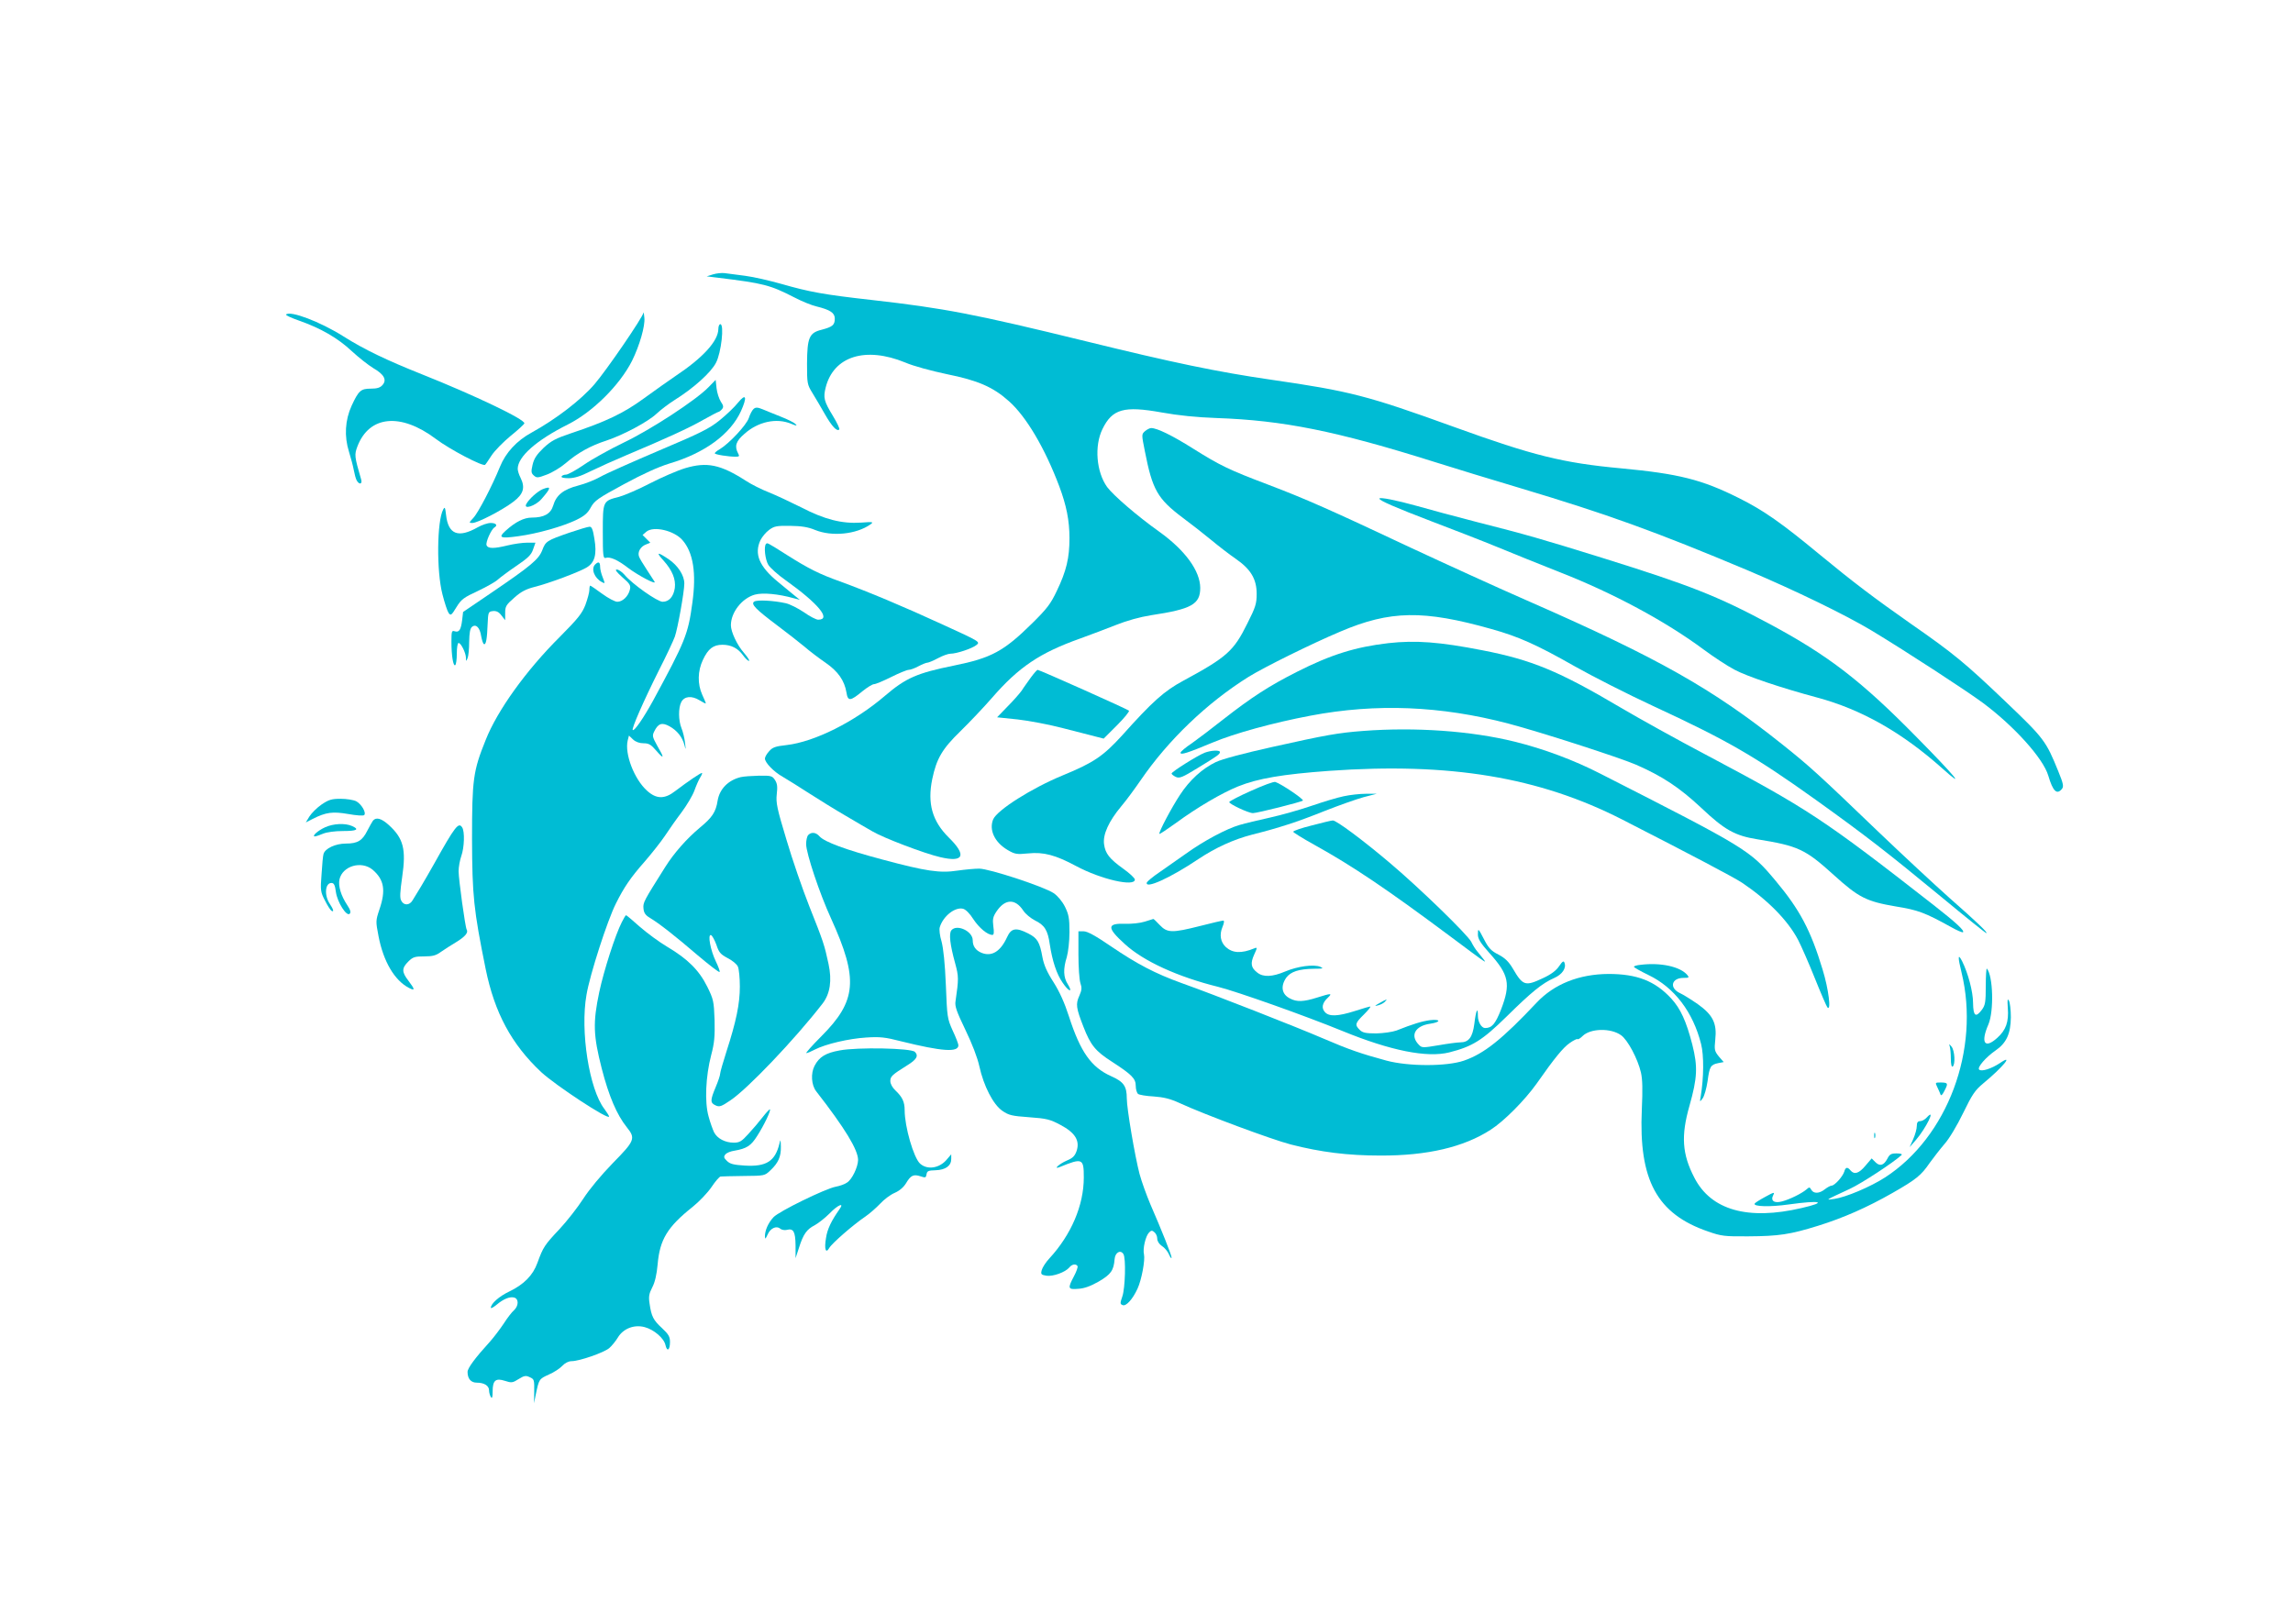 <?xml version="1.0" standalone="no"?>
<!DOCTYPE svg PUBLIC "-//W3C//DTD SVG 20010904//EN"
 "http://www.w3.org/TR/2001/REC-SVG-20010904/DTD/svg10.dtd">
<svg version="1.0" xmlns="http://www.w3.org/2000/svg"
 width="1280pt" height="907pt" viewBox="0 0 1280 907"
 preserveAspectRatio="xMidYMid meet">
<g transform="translate(0,907) scale(0.1,-0.1)"
fill="#00bcd4" stroke="none">
<path d="M3980 7538 l-35 -11 65 -8 c253 -31 288 -40 423 -109 42 -22 98 -45
125 -51 77 -19 102 -36 102 -68 0 -36 -13 -46 -73 -62 -70 -17 -81 -44 -82
-189 0 -111 1 -117 30 -164 17 -27 48 -81 70 -119 39 -68 67 -98 80 -85 4 3
-12 37 -35 75 -51 84 -55 102 -41 159 44 175 222 231 444 140 46 -20 147 -47
232 -65 174 -35 259 -72 347 -151 97 -86 201 -263 281 -475 40 -107 57 -191
57 -290 0 -110 -17 -183 -71 -295 -34 -72 -55 -99 -137 -180 -158 -156 -228
-194 -436 -236 -207 -42 -269 -69 -386 -169 -169 -145 -393 -257 -549 -275
-64 -7 -79 -13 -98 -35 -13 -14 -23 -32 -23 -40 0 -23 49 -74 99 -102 25 -15
92 -56 147 -92 56 -36 148 -93 205 -126 56 -33 124 -73 151 -88 59 -35 289
-123 377 -143 131 -31 149 10 47 110 -92 91 -120 190 -92 326 24 115 56 169
158 268 49 48 128 131 175 185 150 173 268 252 493 332 58 21 148 55 201 76
60 24 132 44 195 54 226 34 274 61 274 153 -1 95 -84 209 -227 312 -124 88
-258 204 -293 251 -60 84 -72 229 -26 323 55 113 120 131 331 93 94 -17 195
-27 305 -31 373 -13 668 -72 1220 -246 107 -34 321 -99 475 -145 488 -146 756
-243 1270 -459 269 -114 547 -249 695 -338 200 -121 525 -333 621 -404 174
-130 335 -309 363 -405 26 -88 48 -108 76 -74 11 13 8 30 -20 98 -69 170 -78
183 -296 391 -222 212 -288 267 -524 431 -211 148 -327 236 -510 387 -215 178
-316 249 -455 318 -206 103 -336 135 -655 165 -326 30 -493 72 -930 230 -489
177 -584 201 -1025 265 -297 43 -547 95 -1035 215 -621 152 -788 184 -1193
230 -269 30 -349 45 -506 90 -64 18 -154 39 -201 45 -47 6 -98 13 -115 15 -16
2 -46 -1 -65 -7z"/>
<path d="M3592 7324 c-4 -26 -206 -321 -274 -400 -76 -88 -214 -194 -350 -269
-83 -45 -145 -112 -177 -191 -43 -106 -122 -258 -149 -286 -25 -27 -25 -28 -5
-28 29 0 166 71 228 118 57 43 68 79 41 134 -9 17 -16 40 -16 50 0 68 104 160
280 248 139 70 289 219 358 355 42 85 74 195 69 241 -2 22 -4 34 -5 28z"/>
<path d="M1597 7314 c-4 -4 29 -19 72 -34 122 -43 216 -97 294 -170 40 -37 94
-79 120 -95 61 -35 78 -66 52 -95 -13 -15 -31 -20 -65 -20 -56 0 -68 -11 -107
-95 -37 -81 -42 -171 -15 -257 11 -35 23 -81 27 -103 4 -22 11 -48 16 -57 14
-26 33 -22 25 5 -38 130 -38 138 -21 184 66 173 241 190 437 43 76 -58 265
-157 276 -145 3 2 19 26 36 52 17 26 64 74 105 108 41 33 76 65 78 71 7 21
-280 158 -574 275 -195 78 -319 137 -436 211 -130 82 -297 145 -320 122z"/>
<path d="M4010 7233 c-1 -67 -85 -160 -240 -263 -36 -24 -114 -80 -175 -124
-115 -84 -212 -130 -410 -196 -83 -28 -108 -41 -151 -81 -38 -37 -53 -59 -61
-94 -9 -38 -8 -47 7 -60 16 -14 22 -14 72 5 30 11 78 40 106 64 67 58 140 98
227 126 93 31 231 104 280 150 22 21 67 55 100 76 106 66 205 155 232 209 29
55 47 215 24 215 -6 0 -11 -12 -11 -27z"/>
<path d="M3955 6908 c-71 -73 -321 -236 -471 -308 -77 -37 -178 -93 -223 -124
-45 -31 -91 -56 -101 -56 -10 0 -22 -4 -25 -10 -4 -6 11 -10 39 -10 33 0 67
11 123 39 43 21 134 62 203 91 214 90 346 150 426 196 43 24 81 44 84 44 4 0
13 7 20 15 10 12 9 20 -6 42 -10 16 -21 49 -24 75 l-5 47 -40 -41z"/>
<path d="M4120 6822 c-19 -24 -65 -68 -102 -98 -58 -47 -108 -72 -340 -170
-150 -64 -297 -129 -326 -146 -30 -17 -85 -39 -124 -49 -82 -21 -123 -53 -140
-112 -14 -46 -51 -67 -120 -67 -43 0 -91 -24 -145 -73 -44 -39 -31 -45 70 -31
110 15 250 55 326 92 43 21 62 37 79 69 21 38 40 51 184 129 107 58 193 97
255 116 196 58 340 163 399 292 36 80 29 103 -16 48z"/>
<path d="M4207 6787 c-8 -7 -20 -29 -27 -51 -13 -39 -109 -142 -162 -174 -16
-9 -28 -19 -28 -23 0 -7 76 -19 117 -19 20 0 22 3 13 19 -21 40 -12 68 36 109
76 68 179 90 260 56 32 -13 36 -13 24 -1 -8 8 -44 26 -80 40 -36 14 -81 33
-101 41 -29 12 -40 13 -52 3z"/>
<path d="M6392 6663 c-20 -18 -20 -18 -1 -113 42 -215 71 -265 209 -369 47
-35 119 -91 160 -125 41 -34 103 -82 138 -106 84 -58 117 -113 117 -196 0 -54
-6 -74 -52 -165 -76 -154 -114 -188 -358 -320 -106 -57 -172 -116 -341 -305
-105 -115 -158 -152 -331 -223 -173 -71 -367 -194 -389 -246 -24 -59 8 -128
81 -171 41 -24 51 -25 114 -19 87 9 153 -9 269 -71 138 -74 327 -117 327 -75
0 8 -29 35 -64 60 -78 56 -101 85 -108 138 -7 54 26 127 96 211 29 34 77 100
108 145 154 225 371 433 603 578 87 54 356 187 513 253 277 118 463 121 842
14 151 -42 254 -88 465 -208 99 -56 296 -156 436 -221 417 -193 569 -281 909
-524 276 -198 394 -289 703 -544 134 -111 246 -201 250 -201 12 0 -56 65 -203
194 -82 73 -265 243 -405 377 -329 316 -379 362 -535 486 -385 307 -689 479
-1405 793 -179 78 -478 215 -665 302 -448 211 -588 273 -796 352 -219 83 -267
106 -420 202 -116 73 -200 114 -233 114 -8 0 -23 -8 -34 -17z"/>
<path d="M3825 6456 c-43 -13 -131 -51 -195 -84 -63 -33 -142 -67 -174 -76
-91 -23 -91 -23 -91 -196 0 -133 2 -149 16 -145 24 8 67 -11 124 -55 57 -43
161 -98 149 -78 -4 7 -24 38 -44 68 -20 30 -40 63 -43 73 -9 25 9 56 39 67
l24 10 -21 21 -22 22 22 19 c41 32 153 6 200 -47 61 -69 79 -185 56 -350 -24
-178 -39 -214 -221 -550 -52 -94 -103 -169 -112 -161 -7 8 60 161 145 331 42
82 82 168 90 190 16 45 53 251 53 297 0 45 -35 100 -88 136 -64 43 -72 40 -27
-9 48 -54 68 -103 62 -152 -7 -48 -32 -77 -68 -77 -29 0 -170 99 -213 151 -14
16 -33 29 -43 29 -12 0 -2 -13 31 -43 43 -37 48 -46 42 -70 -9 -37 -41 -67
-70 -67 -13 0 -51 20 -85 45 -34 25 -63 45 -66 45 -3 0 -5 -11 -5 -24 0 -13
-10 -50 -22 -83 -19 -49 -42 -77 -143 -179 -188 -187 -349 -411 -414 -576 -70
-173 -76 -221 -76 -553 1 -317 9 -394 76 -725 50 -245 144 -420 310 -576 80
-74 379 -271 379 -248 0 4 -12 23 -26 42 -85 110 -136 435 -100 638 19 113
117 416 164 509 46 92 81 144 163 237 37 43 87 106 110 140 23 35 65 95 94
133 29 39 61 93 71 120 10 28 24 60 32 73 8 12 13 24 11 26 -4 4 -76 -45 -150
-101 -59 -46 -105 -45 -157 2 -72 65 -126 206 -108 281 l7 27 23 -22 c14 -13
35 -21 58 -21 30 0 42 -7 72 -42 44 -51 46 -42 5 28 -27 49 -29 56 -17 80 22
45 43 52 85 29 43 -24 72 -60 84 -106 7 -29 8 -26 3 14 -3 26 -12 63 -20 82
-17 42 -18 112 -1 145 17 33 58 37 102 10 19 -12 35 -20 35 -17 0 3 -9 24 -20
48 -27 60 -26 132 4 195 29 62 58 84 109 84 48 0 86 -19 115 -59 12 -17 27
-31 33 -31 6 0 -7 20 -29 46 -37 42 -72 116 -72 153 0 72 62 151 134 171 44
12 131 4 216 -20 l35 -9 -25 20 c-14 12 -58 47 -97 80 -105 86 -134 156 -98
233 9 18 30 44 48 57 28 21 42 24 117 23 63 -1 99 -6 140 -23 93 -38 229 -25
309 31 19 14 15 15 -53 10 -107 -7 -204 18 -333 85 -60 30 -141 68 -181 84
-41 16 -99 45 -129 65 -142 91 -217 106 -338 70z"/>
<path d="M3030 6339 c-29 -12 -77 -55 -92 -83 -18 -33 51 -11 84 27 55 63 57
75 8 56z"/>
<path d="M7700 6286 c0 -11 90 -50 294 -128 116 -44 281 -108 366 -143 85 -35
243 -99 350 -141 296 -116 588 -273 802 -432 54 -40 130 -90 170 -111 71 -38
262 -102 463 -156 245 -66 472 -194 698 -396 135 -121 74 -46 -140 171 -313
319 -496 460 -828 638 -288 154 -440 214 -927 366 -344 107 -431 132 -703 201
-121 31 -272 72 -335 90 -115 32 -210 51 -210 41z"/>
<path d="M2474 6225 c-35 -64 -38 -344 -4 -474 12 -47 27 -93 34 -103 12 -17
16 -14 44 32 27 44 41 54 119 90 48 23 98 51 111 63 13 12 60 47 104 77 65 44
84 62 94 93 l13 37 -47 0 c-26 0 -74 -7 -107 -15 -78 -19 -111 -19 -119 1 -6
16 26 88 44 99 20 12 9 25 -21 25 -17 0 -49 -11 -72 -24 -109 -62 -165 -40
-177 69 -5 43 -7 47 -16 30z"/>
<path d="M3179 6096 c-127 -44 -133 -48 -152 -98 -20 -51 -61 -86 -286 -239
l-156 -106 -5 -44 c-7 -56 -17 -71 -41 -64 -17 6 -19 1 -19 -57 0 -79 10 -139
21 -132 5 3 9 32 9 65 0 32 4 59 10 59 13 0 40 -54 41 -82 0 -22 1 -22 9 -3 5
11 9 52 9 91 1 51 5 75 16 84 22 18 44 -4 51 -52 4 -21 10 -41 15 -44 12 -7
18 29 21 111 3 67 4 70 29 73 19 2 33 -4 48 -24 l21 -27 0 41 c0 36 5 45 51
85 38 34 66 48 113 60 77 19 246 82 290 108 46 27 59 73 44 161 -8 52 -15 68
-27 67 -9 0 -59 -15 -112 -33z"/>
<path d="M4276 6033 c-13 -14 -5 -87 13 -117 11 -17 54 -56 97 -86 182 -130
257 -220 181 -220 -11 0 -48 19 -80 42 -33 22 -78 45 -101 50 -67 15 -160 20
-176 9 -20 -14 9 -43 130 -134 52 -39 120 -92 150 -117 30 -26 83 -66 118 -90
70 -48 106 -100 117 -166 8 -51 21 -50 90 7 26 21 55 39 64 39 9 0 52 18 96
40 44 22 88 40 98 40 9 0 34 9 54 20 21 11 43 20 50 20 6 0 33 11 59 25 26 14
57 25 69 25 35 0 121 29 145 48 23 18 22 19 -186 114 -219 101 -417 184 -576
242 -115 41 -176 72 -293 146 -117 74 -111 70 -119 63z"/>
<path d="M3322 5918 c-24 -24 -4 -76 38 -98 18 -10 18 -9 5 25 -8 19 -15 46
-15 60 0 27 -9 32 -28 13z"/>
<path d="M7750 5479 c-182 -21 -321 -64 -510 -160 -156 -79 -252 -141 -412
-266 -62 -49 -141 -109 -175 -133 -35 -23 -63 -47 -63 -53 0 -14 40 -1 179 57
121 51 339 111 546 150 368 70 728 55 1105 -44 185 -49 612 -187 711 -229 147
-64 243 -127 365 -241 131 -124 189 -156 313 -176 229 -37 268 -55 427 -199
140 -127 183 -148 346 -176 125 -20 164 -35 307 -114 35 -20 66 -33 69 -30 9
9 -37 52 -162 150 -620 484 -702 538 -1281 845 -148 78 -361 196 -473 262
-340 201 -493 264 -766 317 -240 47 -374 57 -526 40z"/>
<path d="M5755 5288 c-16 -23 -40 -55 -51 -73 -12 -17 -48 -58 -80 -90 l-58
-60 115 -12 c63 -7 178 -29 254 -49 77 -20 159 -41 183 -47 l43 -11 74 74 c41
41 71 78 67 82 -9 9 -500 228 -510 228 -4 -1 -20 -19 -37 -42z"/>
<path d="M7611 4989 c-143 -11 -205 -22 -506 -89 -162 -36 -282 -68 -318 -85
-75 -36 -146 -100 -200 -183 -47 -71 -121 -211 -115 -218 2 -2 44 26 94 62
117 86 254 166 345 203 112 45 249 68 509 87 674 48 1171 -35 1634 -271 391
-200 626 -324 671 -354 144 -97 256 -211 313 -320 16 -31 58 -126 92 -211 34
-85 66 -159 71 -165 22 -23 7 102 -27 212 -66 219 -128 335 -262 495 -143 171
-159 181 -978 598 -148 76 -317 139 -479 179 -243 60 -554 82 -844 60z"/>
<path d="M6724 4867 c-40 -16 -184 -106 -184 -116 0 -4 11 -13 24 -19 20 -9
36 -3 122 50 110 67 124 77 124 89 0 12 -49 10 -86 -4z"/>
<path d="M4135 4731 c-70 -17 -118 -66 -129 -131 -10 -64 -30 -94 -99 -151
-72 -60 -144 -141 -193 -219 -121 -192 -125 -199 -122 -232 2 -25 11 -38 36
-53 52 -31 141 -101 267 -209 64 -54 118 -96 122 -93 3 3 -7 30 -21 59 -30 62
-47 153 -27 147 7 -3 20 -27 30 -54 14 -43 23 -53 62 -74 26 -13 52 -34 58
-48 6 -13 11 -63 11 -111 0 -96 -20 -194 -75 -364 -19 -59 -35 -115 -35 -123
0 -9 -11 -42 -25 -75 -31 -74 -31 -88 0 -102 21 -10 32 -6 82 28 95 63 361
342 515 541 42 55 53 128 33 221 -23 107 -29 125 -107 321 -38 96 -96 264
-128 373 -53 175 -59 206 -54 253 5 42 3 60 -10 80 -15 23 -22 25 -89 24 -39
-1 -85 -4 -102 -8z"/>
<path d="M6985 4655 c-66 -29 -121 -58 -123 -63 -3 -10 107 -62 132 -62 24 0
270 62 279 70 7 7 -120 93 -154 104 -8 3 -68 -19 -134 -49z"/>
<path d="M7500 4624 c-35 -7 -117 -32 -181 -54 -64 -22 -167 -51 -230 -65 -63
-14 -139 -32 -169 -41 -73 -21 -201 -89 -302 -162 -46 -32 -112 -79 -147 -103
-36 -24 -66 -50 -69 -56 -13 -40 131 25 287 130 98 65 197 110 301 137 147 37
250 70 402 131 81 32 180 67 220 78 l73 19 -60 0 c-33 0 -89 -6 -125 -14z"/>
<path d="M1795 4578 c-26 -18 -56 -48 -68 -67 l-20 -33 39 20 c74 37 110 42
198 27 44 -8 84 -11 89 -6 13 13 -15 61 -44 77 -16 8 -55 14 -87 14 -51 0 -67
-5 -107 -32z"/>
<path d="M2082 4488 c-5 -7 -19 -32 -31 -55 -28 -57 -55 -73 -120 -73 -58 0
-116 -27 -125 -58 -3 -9 -8 -60 -11 -113 -7 -90 -6 -99 19 -147 14 -28 30 -53
36 -57 16 -10 12 7 -10 40 -31 47 -25 115 10 115 14 0 20 -11 25 -50 8 -58 60
-139 77 -122 8 8 4 22 -14 49 -34 51 -51 106 -43 143 17 75 122 106 185 54 64
-55 75 -114 38 -222 -21 -63 -21 -66 -5 -149 27 -141 89 -247 170 -289 35 -18
34 -9 -3 40 -38 49 -38 70 -1 107 26 26 37 29 89 29 47 0 66 5 93 25 19 13 57
38 86 55 49 30 69 53 58 70 -8 13 -45 281 -45 326 0 23 7 61 15 84 17 48 20
137 5 160 -20 32 -40 6 -155 -200 -23 -41 -57 -100 -75 -130 -18 -30 -40 -65
-47 -77 -17 -29 -49 -30 -63 -2 -9 15 -7 48 5 132 23 156 7 216 -74 290 -42
38 -71 46 -89 25z"/>
<path d="M7322 4461 c-57 -14 -103 -30 -103 -35 0 -4 53 -37 118 -73 218 -121
408 -250 753 -507 96 -72 181 -135 190 -140 13 -8 13 -7 0 10 -8 10 -22 28
-32 40 -10 11 -26 36 -35 55 -21 41 -292 304 -457 443 -150 127 -297 236 -316
235 -8 0 -61 -13 -118 -28z"/>
<path d="M1815 4451 c-40 -18 -77 -51 -57 -51 5 0 26 7 45 15 22 9 67 15 112
15 78 0 93 9 50 28 -38 17 -104 14 -150 -7z"/>
<path d="M4512 4408 c-7 -7 -12 -30 -12 -51 0 -50 75 -276 139 -415 154 -339
144 -460 -55 -659 -51 -51 -88 -93 -83 -93 6 0 27 9 48 20 61 31 189 61 286
67 77 5 106 2 195 -21 230 -57 320 -63 320 -22 0 7 -14 44 -32 82 -30 67 -31
75 -38 254 -5 122 -14 205 -24 243 -10 32 -14 68 -10 80 19 62 85 114 130 103
15 -4 38 -27 58 -59 32 -48 78 -87 106 -87 8 0 10 14 5 48 -5 40 -2 53 17 82
48 72 105 74 150 6 12 -19 42 -43 65 -55 54 -26 72 -55 83 -133 14 -92 38
-167 72 -215 34 -51 59 -58 29 -9 -25 39 -27 85 -6 152 8 28 15 88 15 140 0
77 -4 98 -25 141 -15 30 -41 61 -63 76 -53 36 -360 137 -416 137 -25 0 -79 -5
-121 -11 -98 -15 -174 -4 -420 62 -203 54 -322 98 -350 129 -20 23 -45 26 -63
8z"/>
<path d="M3471 3921 c-36 -70 -100 -269 -126 -391 -36 -171 -33 -242 14 -426
40 -155 84 -258 140 -328 50 -62 45 -75 -78 -200 -65 -67 -131 -146 -165 -199
-31 -48 -91 -125 -133 -170 -83 -88 -91 -100 -123 -188 -25 -70 -76 -121 -157
-160 -57 -27 -103 -68 -103 -91 0 -5 14 2 32 17 39 33 75 47 99 40 26 -8 24
-47 -2 -71 -12 -10 -38 -44 -57 -74 -20 -30 -54 -75 -76 -100 -84 -92 -126
-149 -126 -170 0 -38 19 -60 51 -60 42 0 69 -17 69 -43 0 -12 5 -29 10 -37 7
-11 10 -2 10 31 0 62 17 76 69 59 36 -12 43 -11 76 10 30 19 41 21 61 11 27
-12 27 -13 26 -91 l-1 -55 9 45 c19 91 19 90 73 115 29 12 63 35 76 49 15 16
35 26 52 26 43 0 181 48 210 73 14 12 36 39 48 59 30 50 91 74 150 58 52 -14
108 -62 116 -101 9 -39 25 -27 25 18 0 30 -8 43 -44 77 -49 45 -60 66 -70 138
-6 38 -3 55 15 90 15 28 25 72 30 128 12 139 54 209 196 322 35 28 82 77 104
109 22 33 45 60 52 60 7 1 65 2 129 3 115 1 117 1 148 31 45 42 60 77 59 132
-1 42 -2 44 -8 18 -24 -99 -73 -130 -193 -123 -63 4 -83 9 -100 26 -18 17 -19
24 -9 36 7 9 29 18 50 21 69 12 93 27 128 83 38 59 77 141 71 148 -2 2 -21
-18 -41 -44 -20 -26 -56 -68 -80 -94 -37 -41 -49 -48 -81 -48 -48 0 -92 23
-110 58 -7 15 -22 55 -31 90 -22 79 -16 222 15 341 18 68 21 104 19 195 -4
106 -6 116 -41 187 -45 91 -109 155 -224 223 -44 26 -113 77 -153 112 -39 35
-74 64 -76 64 -3 0 -13 -17 -24 -39z"/>
<path d="M6390 3924 c-25 -8 -73 -13 -107 -12 -105 4 -106 -21 -3 -114 104
-95 294 -182 520 -238 107 -27 485 -161 695 -247 269 -110 471 -150 595 -119
130 33 184 67 320 200 139 137 199 186 265 215 46 20 70 56 58 86 -4 12 -11 8
-30 -20 -16 -24 -45 -46 -91 -67 -98 -46 -111 -42 -167 54 -23 39 -44 59 -80
78 -40 20 -55 36 -78 80 -36 69 -37 70 -37 32 0 -24 14 -47 64 -103 110 -122
120 -173 65 -316 -32 -81 -51 -103 -89 -103 -20 0 -40 34 -40 67 0 56 -11 32
-20 -44 -10 -75 -31 -103 -79 -103 -15 0 -69 -7 -120 -16 -89 -15 -94 -15
-111 3 -50 51 -21 105 63 117 62 9 61 27 0 20 -45 -6 -95 -21 -188 -58 -23 -8
-72 -15 -112 -16 -60 0 -77 4 -93 20 -28 28 -26 37 24 86 24 24 40 44 35 44
-5 0 -43 -11 -86 -25 -95 -30 -144 -32 -167 -6 -21 23 -15 52 17 81 26 25 18
25 -61 0 -76 -24 -113 -25 -151 -5 -46 23 -54 68 -21 116 25 34 71 49 155 50
51 0 56 2 35 11 -37 15 -126 3 -195 -26 -73 -31 -124 -33 -157 -6 -35 27 -39
51 -17 100 18 39 18 42 1 35 -73 -30 -121 -27 -159 7 -30 28 -37 69 -19 112 9
21 11 36 5 36 -6 0 -64 -13 -129 -30 -158 -40 -184 -39 -226 5 -18 19 -34 35
-36 34 -2 -1 -23 -7 -48 -15z"/>
<path d="M5311 3876 c-15 -18 -8 -80 21 -185 20 -74 20 -86 2 -211 -5 -28 6
-58 55 -160 38 -79 67 -154 78 -204 24 -109 77 -213 128 -248 36 -25 53 -29
150 -36 98 -7 117 -12 175 -43 81 -43 109 -87 90 -145 -10 -28 -21 -40 -55
-54 -42 -18 -79 -52 -39 -36 127 52 134 48 134 -58 0 -156 -70 -319 -191 -451
-21 -22 -40 -52 -44 -67 -6 -23 -3 -26 27 -31 36 -5 104 19 127 46 15 19 37
22 46 8 3 -5 -6 -31 -20 -57 -36 -68 -34 -75 24 -70 35 2 69 15 115 41 68 40
83 62 88 125 3 37 33 54 49 28 15 -22 10 -192 -6 -237 -13 -38 -13 -42 2 -48
19 -8 56 33 83 92 23 50 43 160 36 191 -8 31 9 103 28 122 12 13 18 13 30 2 9
-7 16 -23 16 -36 0 -14 10 -30 26 -41 15 -9 33 -31 40 -48 7 -16 13 -24 14
-17 0 14 -56 155 -118 297 -21 50 -49 126 -61 171 -26 100 -71 364 -71 421 0
68 -17 93 -87 124 -112 50 -172 136 -236 334 -24 75 -52 137 -86 191 -37 57
-54 97 -62 140 -15 84 -28 106 -79 132 -69 35 -95 30 -118 -20 -37 -81 -86
-111 -143 -88 -33 14 -49 37 -49 70 0 51 -89 92 -119 56z"/>
<path d="M6020 3741 c0 -70 5 -142 11 -160 9 -26 8 -39 -6 -71 -21 -46 -18
-68 23 -173 40 -103 67 -136 159 -195 111 -72 133 -94 133 -135 0 -19 6 -39
13 -45 6 -5 46 -12 87 -14 56 -4 93 -13 145 -37 141 -65 513 -203 620 -231
167 -43 319 -62 500 -62 262 -1 466 47 616 144 74 47 191 165 257 258 100 143
148 201 184 226 21 15 41 25 44 22 3 -3 16 5 28 17 44 44 158 46 215 5 37 -26
93 -131 111 -208 9 -39 10 -96 5 -206 -18 -395 84 -584 370 -682 74 -26 92
-28 225 -27 168 1 232 10 389 59 141 44 273 102 415 183 133 76 160 98 208
168 21 29 58 77 83 106 26 29 70 103 104 173 50 103 66 127 112 165 109 90
173 168 94 114 -48 -32 -104 -50 -117 -37 -12 12 36 68 92 107 61 42 84 94 85
185 0 41 -5 83 -11 93 -8 14 -9 4 -6 -41 6 -78 -10 -123 -59 -167 -71 -64 -94
-27 -49 76 31 74 26 271 -9 311 -3 4 -6 -40 -6 -97 0 -90 -3 -107 -21 -132
-35 -47 -49 -37 -50 37 0 63 -28 167 -61 233 -24 47 -25 25 -3 -64 104 -428
-78 -917 -427 -1143 -82 -53 -220 -111 -283 -120 -51 -7 -58 -11 86 56 65 30
245 148 289 189 5 5 -6 9 -28 9 -30 0 -39 -5 -51 -29 -20 -38 -42 -45 -67 -20
l-21 21 -35 -41 c-36 -43 -62 -51 -83 -26 -17 21 -28 19 -35 -7 -9 -28 -54
-78 -71 -78 -6 0 -23 -9 -37 -20 -31 -25 -63 -26 -76 -3 -9 16 -11 16 -28 1
-25 -21 -90 -54 -135 -66 -45 -12 -66 4 -49 36 9 17 3 16 -44 -10 -30 -16 -57
-33 -60 -38 -10 -17 85 -20 190 -5 180 25 220 14 72 -20 -300 -70 -506 -12
-599 170 -68 131 -75 233 -27 401 44 156 47 218 16 341 -34 132 -66 201 -117
257 -91 99 -192 138 -351 138 -164 -1 -303 -56 -401 -160 -192 -204 -293 -285
-406 -324 -96 -33 -308 -33 -432 0 -140 38 -208 61 -352 123 -146 63 -609 245
-792 310 -147 53 -248 106 -394 205 -86 59 -132 84 -152 84 l-30 0 0 -129z"/>
<path d="M9158 3683 c-21 -2 -38 -7 -37 -11 0 -4 36 -24 81 -46 144 -69 249
-206 294 -386 16 -63 15 -187 -2 -290 -6 -35 -6 -35 11 -12 9 13 21 55 27 95
11 83 17 92 59 101 l31 6 -27 31 c-24 30 -26 37 -20 94 10 91 -13 138 -97 198
-36 25 -82 54 -102 63 -59 29 -45 84 22 84 30 0 33 2 21 16 -39 47 -149 71
-261 57z"/>
<path d="M7700 3469 c-27 -15 -29 -18 -10 -13 14 3 32 12 40 20 19 19 12 17
-30 -7z"/>
<path d="M10884 3227 c3 -10 6 -41 6 -68 0 -31 4 -48 10 -44 16 10 12 89 -6
111 -14 17 -15 17 -10 1z"/>
<path d="M4687 3205 c-78 -14 -114 -36 -140 -86 -22 -42 -18 -107 9 -142 161
-207 234 -327 234 -384 -1 -40 -34 -109 -62 -126 -12 -9 -41 -19 -63 -23 -58
-11 -316 -137 -347 -170 -30 -32 -48 -74 -48 -107 1 -18 3 -16 15 10 15 35 49
51 70 33 8 -7 25 -10 37 -7 37 10 48 -9 49 -87 l0 -71 19 58 c24 76 43 103 88
126 20 11 57 40 82 65 47 49 86 65 56 24 -45 -64 -68 -111 -75 -160 -11 -63
-1 -90 18 -56 15 26 133 129 201 175 25 17 62 50 84 73 21 23 57 50 81 60 27
12 49 31 63 54 26 44 42 51 81 38 27 -9 30 -8 33 11 3 19 10 22 51 23 56 2 87
25 87 63 l0 26 -23 -27 c-41 -51 -110 -62 -151 -25 -36 33 -86 206 -86 298 0
47 -13 74 -52 111 -16 15 -28 36 -28 52 0 26 10 35 93 87 54 33 66 54 44 76
-21 21 -320 27 -420 8z"/>
<path d="M10814 3001 c7 -14 15 -33 18 -41 3 -10 10 -5 21 17 23 44 22 48 -17
49 -34 0 -34 0 -22 -25z"/>
<path d="M10755 2830 c-10 -11 -26 -20 -37 -20 -13 0 -18 -8 -18 -27 0 -16 -9
-48 -20 -73 l-20 -45 35 40 c57 66 115 185 60 125z"/>
<path d="M10462 2730 c0 -14 2 -19 5 -12 2 6 2 18 0 25 -3 6 -5 1 -5 -13z"/>
</g>
</svg>
